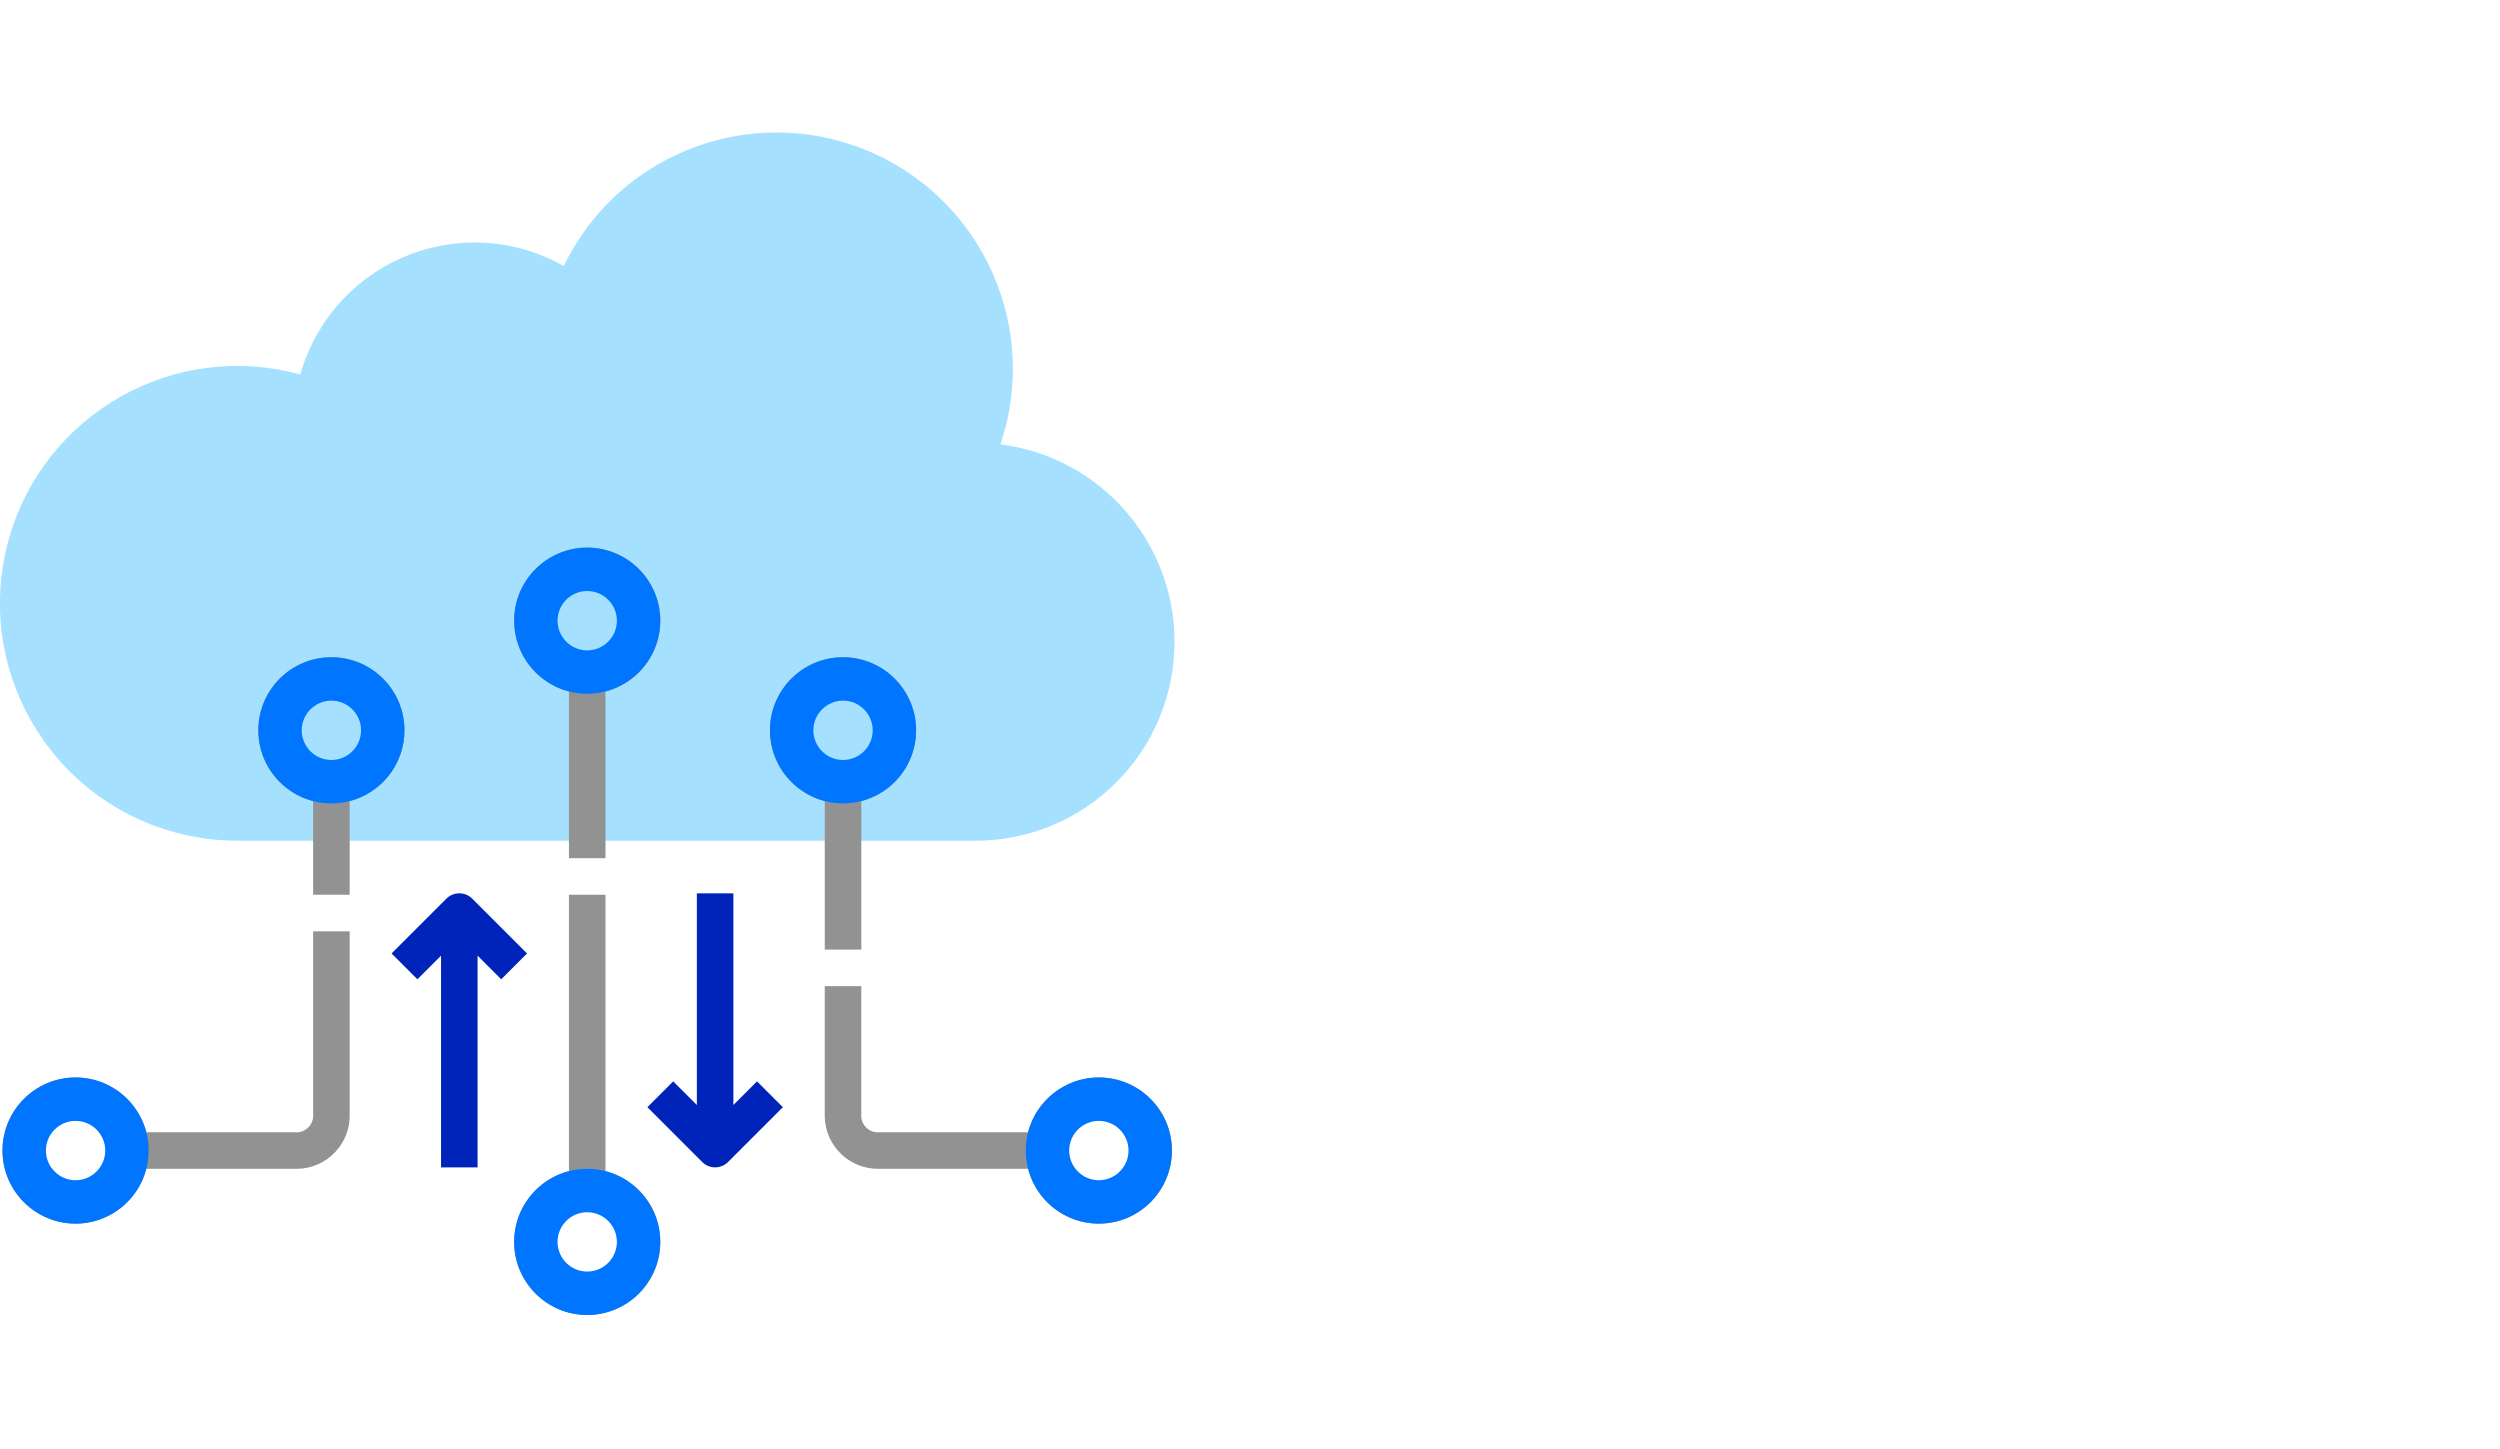 <?xml version="1.0" encoding="UTF-8" standalone="no"?>
<!DOCTYPE svg PUBLIC "-//W3C//DTD SVG 1.1//EN" "http://www.w3.org/Graphics/SVG/1.1/DTD/svg11.dtd">
<svg width="100%" height="100%" viewBox="0 0 1080 626" version="1.1" xmlns="http://www.w3.org/2000/svg" xmlns:xlink="http://www.w3.org/1999/xlink" xml:space="preserve" xmlns:serif="http://www.serif.com/" style="fill-rule:evenodd;clip-rule:evenodd;stroke-linejoin:round;stroke-miterlimit:2;">
    <g transform="matrix(1,0,0,0.579,0,0)">
        <rect id="Mesa-de-trabajo1" serif:id="Mesa de trabajo1" x="0" y="0" width="1080" height="1080" style="fill:none;"/>
        <g id="Mesa-de-trabajo11" serif:id="Mesa de trabajo1">
            <g transform="matrix(2.527,0,0,4.364,-1406.69,-1816.58)">
                <g transform="matrix(2,0,0,2,727.687,502.284)">
                    <path d="M0,-5.021C3.57,-15.59 -2.104,-27.051 -12.672,-30.621C-22.323,-33.881 -32.89,-29.444 -37.322,-20.273C-44.768,-24.48 -54.215,-21.854 -58.421,-14.408C-59.03,-13.331 -59.507,-12.186 -59.842,-10.996C-70.647,-13.969 -81.816,-7.62 -84.788,3.185C-87.761,13.99 -81.411,25.158 -70.607,28.131C-68.854,28.613 -67.044,28.858 -65.226,28.858L-2.126,28.858C7.266,28.86 14.881,21.247 14.883,11.855C14.885,3.283 8.505,-3.951 0,-5.021" style="fill:rgb(165,225,255);fill-rule:nonzero;"/>
                </g>
                <g transform="matrix(2,0,0,2,657.05,575.489)">
                    <path d="M0,29.676C-1.725,29.676 -3.124,28.278 -3.124,26.552C-3.124,24.827 -1.725,23.428 0,23.428C1.725,23.428 3.124,24.827 3.124,26.552C3.124,28.278 1.725,29.676 0,29.676M1.562,20.502L1.562,-3.124L-1.562,-3.124L-1.562,20.501C-4.257,21.195 -6.248,23.641 -6.248,26.552C-6.248,30.003 -3.45,32.8 0,32.8C3.45,32.8 6.248,30.003 6.248,26.552C6.248,23.641 4.257,21.195 1.562,20.502" style="fill:rgb(146,146,146);fill-rule:nonzero;"/>
                </g>
                <g transform="matrix(2,0,0,2,613.317,550.497)">
                    <path d="M0,-1.561C-1.725,-1.561 -3.124,-2.96 -3.124,-4.685C-3.124,-6.41 -1.725,-7.809 0,-7.809C1.725,-7.809 3.124,-6.41 3.124,-4.685C3.124,-2.96 1.725,-1.561 0,-1.561M0,-10.933C-3.45,-10.933 -6.248,-8.135 -6.248,-4.685C-6.248,-1.774 -4.257,0.672 -1.562,1.366L-1.562,9.372L1.562,9.372L1.562,1.366C4.257,0.672 6.248,-1.774 6.248,-4.685C6.248,-8.135 3.45,-10.933 0,-10.933" style="fill:rgb(146,146,146);fill-rule:nonzero;"/>
                </g>
                <g transform="matrix(2,0,0,2,744.517,591.108)">
                    <path d="M0,14.057C-1.725,14.057 -3.124,12.659 -3.124,10.933C-3.124,9.208 -1.725,7.809 0,7.809C1.725,7.809 3.124,9.208 3.124,10.933C3.124,12.659 1.725,14.057 0,14.057M0,4.686C-2.911,4.686 -5.357,6.677 -6.051,9.371L-18.743,9.371C-18.836,9.38 -18.929,9.38 -19.022,9.371C-19.807,9.294 -20.382,8.595 -20.305,7.809L-20.305,-3.124L-23.429,-3.124L-23.429,7.809C-23.431,7.898 -23.431,7.987 -23.429,8.076C-23.355,10.59 -21.257,12.569 -18.743,12.495L-6.051,12.495C-5.357,15.19 -2.911,17.181 0,17.181C3.45,17.181 6.248,14.384 6.248,10.933C6.248,7.483 3.45,4.686 0,4.686" style="fill:rgb(146,146,146);fill-rule:nonzero;"/>
                </g>
                <g transform="matrix(2,0,0,2,569.584,581.738)">
                    <path d="M0,18.742C-1.725,18.742 -3.124,17.344 -3.124,15.618C-3.124,13.893 -1.725,12.494 0,12.494C1.725,12.494 3.124,13.893 3.124,15.618C3.124,17.344 1.725,18.742 0,18.742M23.429,12.494L23.429,-3.124L20.305,-3.124L20.305,12.476C20.315,12.571 20.315,12.667 20.306,12.762C20.232,13.551 19.532,14.13 18.743,14.056L6.051,14.056C5.357,11.362 2.911,9.371 0,9.371C-3.45,9.371 -6.248,12.168 -6.248,15.618C-6.248,19.069 -3.45,21.866 0,21.866C2.911,21.866 5.357,19.875 6.051,17.18L18.743,17.18C18.832,17.183 18.92,17.183 19.009,17.18C21.523,17.107 23.502,15.009 23.429,12.494" style="fill:rgb(146,146,146);fill-rule:nonzero;"/>
                </g>
                <g transform="matrix(2,0,0,2,700.784,559.869)">
                    <path d="M0,-6.247C-1.725,-6.247 -3.124,-7.646 -3.124,-9.371C-3.124,-11.096 -1.725,-12.495 0,-12.495C1.725,-12.495 3.124,-11.096 3.124,-9.371C3.124,-7.646 1.725,-6.247 0,-6.247M0,-15.619C-3.45,-15.619 -6.248,-12.821 -6.248,-9.371C-6.248,-6.46 -4.257,-4.014 -1.562,-3.32L-1.562,9.372L1.562,9.372L1.562,-3.32C4.257,-4.014 6.248,-6.46 6.248,-9.371C6.248,-12.821 3.45,-15.619 0,-15.619" style="fill:rgb(146,146,146);fill-rule:nonzero;"/>
                </g>
                <g transform="matrix(2,0,0,2,637.392,614.63)">
                    <path d="M0,-22.361C-0.61,-22.971 -1.599,-22.971 -2.209,-22.361L-6.894,-17.675L-4.686,-15.467L-2.666,-17.486L-2.666,0.61L0.458,0.61L0.458,-17.486L2.477,-15.467L4.686,-17.675L0,-22.361Z" style="fill:rgb(0,36,186);fill-rule:nonzero;"/>
                </g>
                <g transform="matrix(2,0,0,2,686.08,583.697)">
                    <path d="M0,8.725L-2.02,10.745L-2.02,-7.352L-5.143,-7.352L-5.143,10.745L-7.163,8.725L-9.371,10.933L-4.686,15.619C-4.393,15.912 -3.996,16.077 -3.581,16.077C-3.167,16.077 -2.77,15.912 -2.477,15.619L2.209,10.933L0,8.725Z" style="fill:rgb(0,36,186);fill-rule:nonzero;"/>
                </g>
                <g transform="matrix(2,0,0,2,657.05,544.252)">
                    <path d="M0,-7.81C-1.725,-7.81 -3.124,-9.208 -3.124,-10.934C-3.124,-12.659 -1.725,-14.058 0,-14.058C1.725,-14.058 3.124,-12.659 3.124,-10.934C3.124,-9.208 1.725,-7.81 0,-7.81M0,-17.181C-3.45,-17.181 -6.248,-14.384 -6.248,-10.934C-6.248,-8.023 -4.257,-5.576 -1.562,-4.883L-1.562,9.371L1.562,9.371L1.562,-4.883C4.257,-5.576 6.248,-8.023 6.248,-10.934C6.248,-14.384 3.45,-17.181 0,-17.181" style="fill:rgb(146,146,146);fill-rule:nonzero;"/>
                </g>
                <g transform="matrix(2,0,0,2,651.98,522.388)">
                    <path d="M0,-0.003C0,-1.4 1.138,-2.538 2.534,-2.538C3.932,-2.538 5.071,-1.4 5.071,-0.003C5.071,1.396 3.932,2.535 2.534,2.535C1.137,2.535 0,1.396 0,-0.003M8.78,-0.005C8.78,-3.447 5.976,-6.249 2.532,-6.249C-0.908,-6.249 -3.71,-3.446 -3.71,-0.005C-3.71,3.441 -0.908,6.246 2.532,6.246C5.977,6.246 8.78,3.441 8.78,-0.005" style="fill:rgb(0,117,255);fill-rule:nonzero;"/>
                </g>
                <g transform="matrix(2,0,0,2,651.98,628.597)">
                    <path d="M0,-0.003C0,-1.4 1.138,-2.538 2.534,-2.538C3.932,-2.538 5.071,-1.4 5.071,-0.003C5.071,1.396 3.932,2.534 2.534,2.534C1.137,2.534 0,1.396 0,-0.003M8.78,-0.005C8.78,-3.447 5.976,-6.249 2.532,-6.249C-0.908,-6.249 -3.71,-3.446 -3.71,-0.005C-3.71,3.441 -0.908,6.246 2.532,6.246C5.977,6.246 8.78,3.441 8.78,-0.005" style="fill:rgb(0,117,255);fill-rule:nonzero;"/>
                </g>
                <g transform="matrix(2,0,0,2,608.247,541.13)">
                    <path d="M0,-0.003C0,-1.4 1.138,-2.538 2.534,-2.538C3.932,-2.538 5.071,-1.4 5.071,-0.003C5.071,1.396 3.932,2.535 2.534,2.535C1.137,2.535 0,1.396 0,-0.003M8.78,-0.005C8.78,-3.446 5.976,-6.249 2.532,-6.249C-0.908,-6.249 -3.71,-3.446 -3.71,-0.005C-3.71,3.441 -0.908,6.246 2.532,6.246C5.977,6.246 8.78,3.441 8.78,-0.005" style="fill:rgb(0,117,255);fill-rule:nonzero;"/>
                </g>
                <g transform="matrix(2,0,0,2,564.513,612.978)">
                    <path d="M0,-0.003C0,-1.4 1.138,-2.538 2.534,-2.538C3.932,-2.538 5.071,-1.4 5.071,-0.003C5.071,1.396 3.932,2.535 2.534,2.535C1.137,2.535 0,1.396 0,-0.003M8.78,-0.005C8.78,-3.447 5.976,-6.249 2.533,-6.249C-0.908,-6.249 -3.71,-3.446 -3.71,-0.005C-3.71,3.441 -0.908,6.246 2.533,6.246C5.977,6.246 8.78,3.441 8.78,-0.005" style="fill:rgb(0,117,255);fill-rule:nonzero;"/>
                </g>
                <g transform="matrix(2,0,0,2,695.713,541.13)">
                    <path d="M0,-0.003C0,-1.4 1.138,-2.538 2.534,-2.538C3.932,-2.538 5.071,-1.4 5.071,-0.003C5.071,1.396 3.932,2.535 2.534,2.535C1.137,2.535 0,1.396 0,-0.003M8.78,-0.005C8.78,-3.446 5.976,-6.249 2.533,-6.249C-0.908,-6.249 -3.71,-3.446 -3.71,-0.005C-3.71,3.441 -0.908,6.246 2.533,6.246C5.977,6.246 8.78,3.441 8.78,-0.005" style="fill:rgb(0,117,255);fill-rule:nonzero;"/>
                </g>
                <g transform="matrix(2,0,0,2,739.446,612.978)">
                    <path d="M0,-0.003C0,-1.4 1.138,-2.538 2.534,-2.538C3.932,-2.538 5.071,-1.4 5.071,-0.003C5.071,1.396 3.932,2.535 2.534,2.535C1.137,2.535 0,1.396 0,-0.003M8.78,-0.005C8.78,-3.447 5.976,-6.249 2.533,-6.249C-0.908,-6.249 -3.71,-3.446 -3.71,-0.005C-3.71,3.441 -0.908,6.246 2.533,6.246C5.977,6.246 8.78,3.441 8.78,-0.005" style="fill:rgb(0,117,255);fill-rule:nonzero;"/>
                </g>
            </g>
        </g>
    </g>
</svg>
